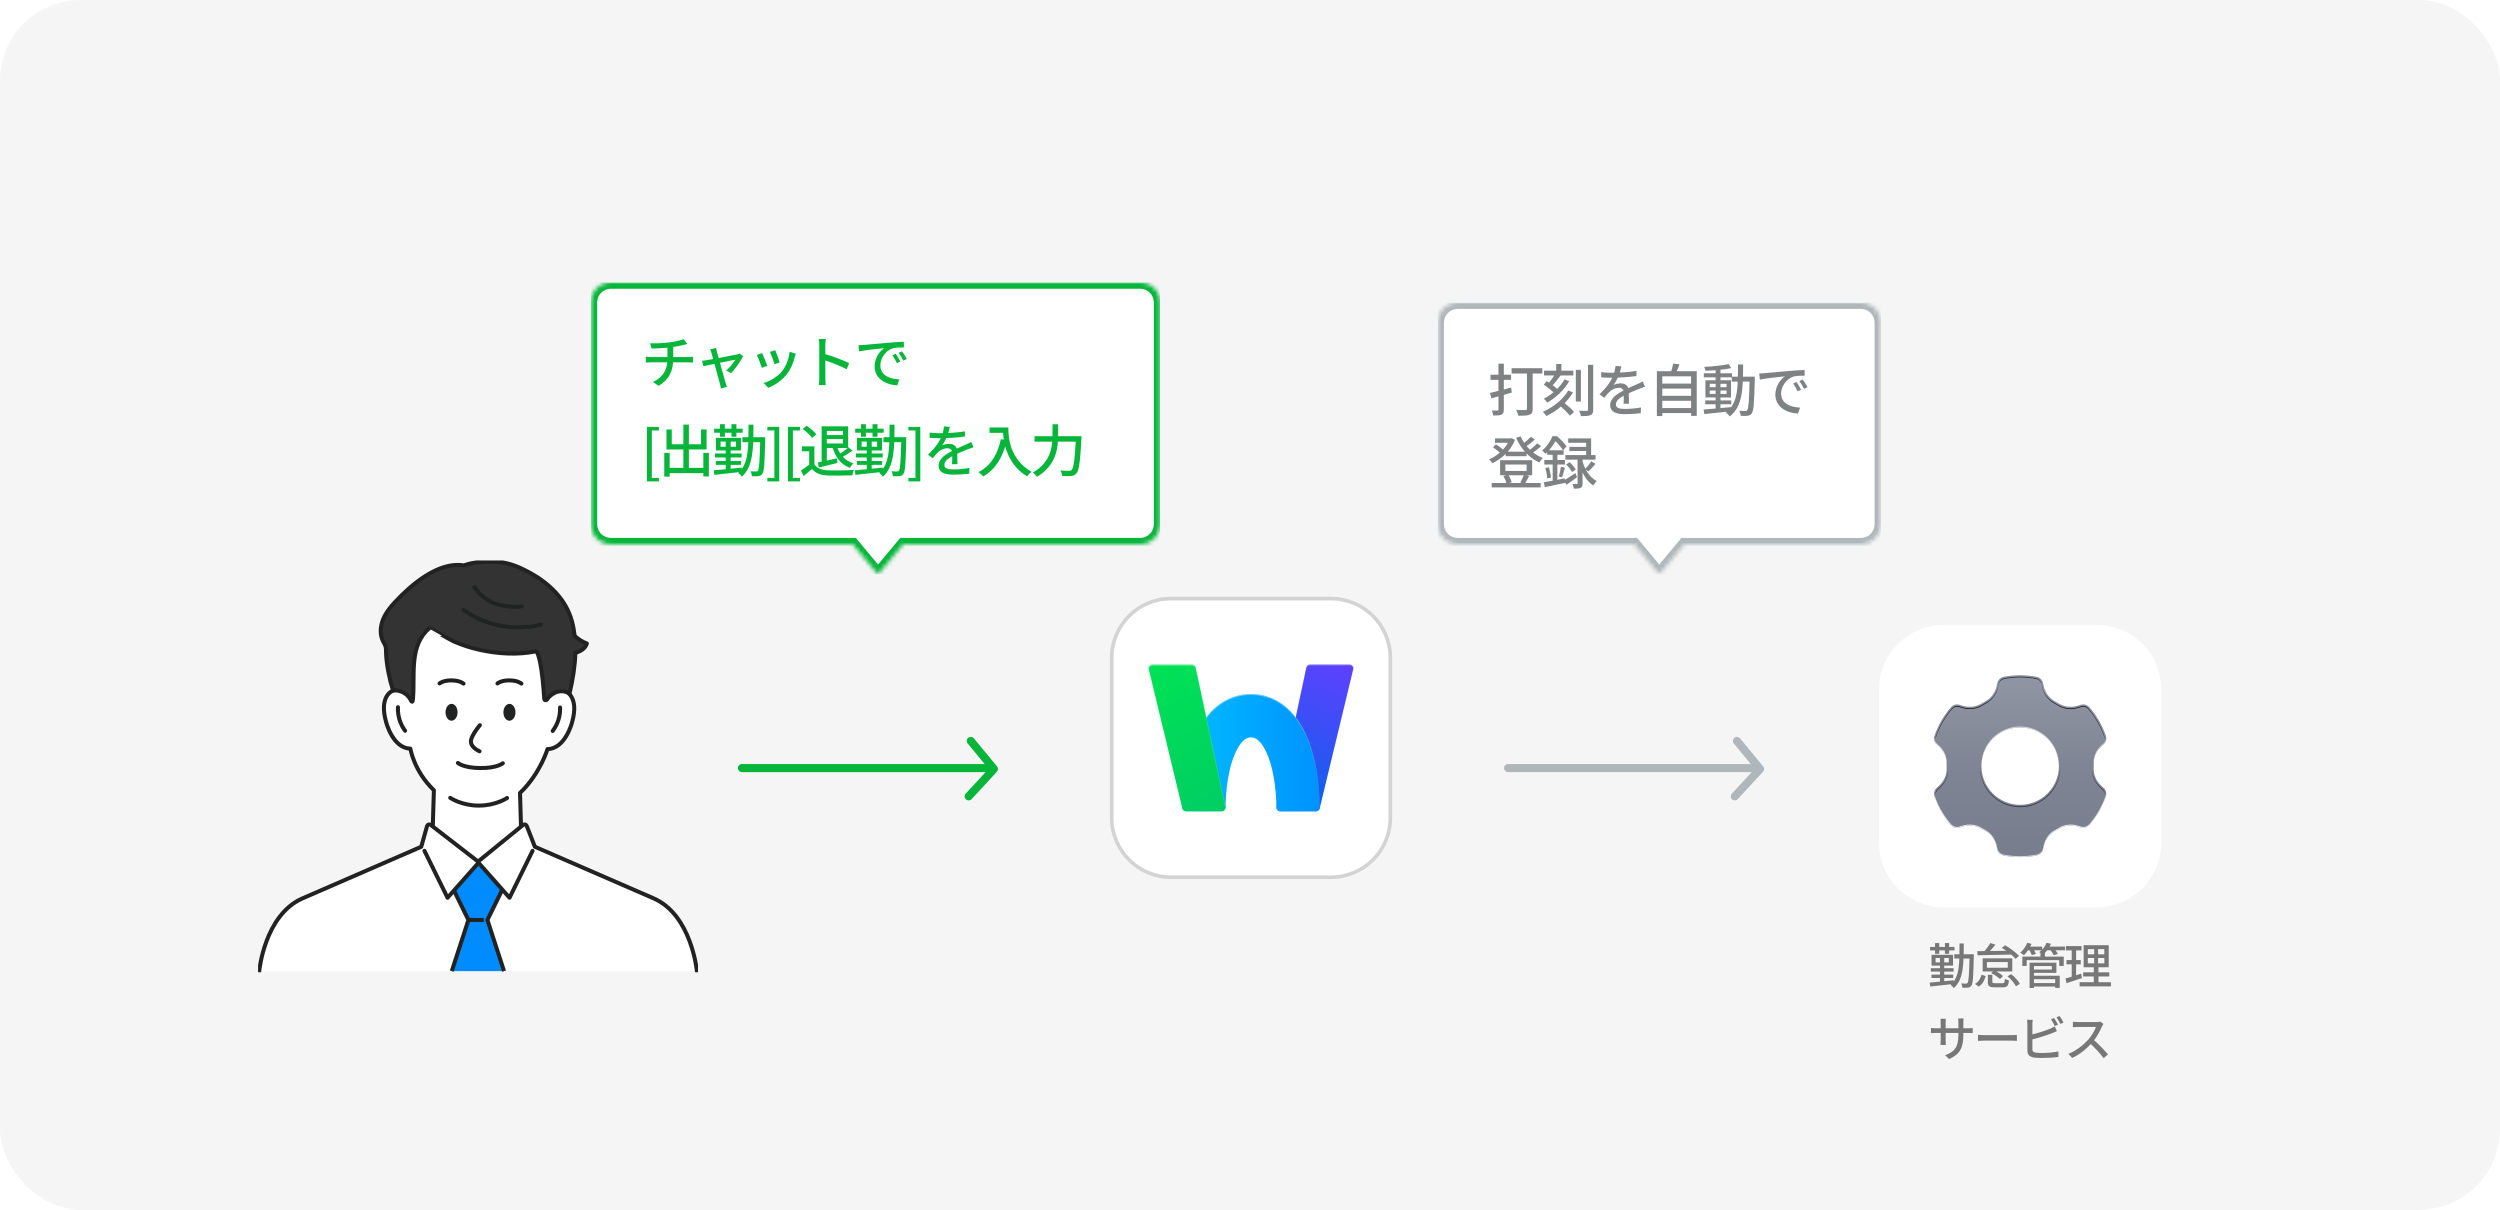 <svg xmlns="http://www.w3.org/2000/svg" width="620" height="300" viewBox="0 0 620 300" fill="none"><g id="Integration_Use_Example_01"><rect id="area" width="620" height="300" rx="20" fill="#F5F5F5"></rect><g id="Group"><g id="Group 7"><g id="03-1"><g id="Layer_3" clip-path="url(#clip0_1670_8760)"><g id="Group_2"><path id="Vector" d="M140.137 171.386C137.081 170.291 135.614 173.467 135.614 173.467V172.607C135.694 169.133 137.781 151.452 126.922 147.691C125.546 147.054 121.028 149.887 118.919 149.881C118.913 149.881 118.901 149.881 118.896 149.881C118.89 149.881 118.878 149.881 118.873 149.881C116.763 149.875 114.859 150.259 113.478 150.89C100.36 153.711 101.977 168.113 102.04 171.587L102.097 173.72C102.097 173.72 100.578 170.176 97.516 171.254C97.516 171.254 93.87 172.367 95.745 179.034C95.745 179.034 97.379 185.587 101.771 185.656C101.771 185.656 102.642 191.229 107.607 195.97L107.097 212.574L119.113 227.853L129.416 211.857L128.963 196.652C133.928 191.951 135.786 185.771 135.786 185.771C140.183 185.725 141.857 179.189 141.857 179.189C143.772 172.533 140.137 171.398 140.137 171.398V171.386Z" fill="white" stroke="#222222" stroke-linecap="round" stroke-linejoin="round"></path><path id="Vector_2" d="M119.01 179.85C119.01 179.85 117.617 181.421 116.935 183.112C116.339 184.597 117.548 185.669 118.924 186.322" stroke="#222222" stroke-linecap="round" stroke-linejoin="round"></path><path id="Vector_3" d="M124.698 189.291C124.698 189.291 123.299 190.507 119.119 190.478C114.94 190.449 113.558 189.211 113.558 189.211" stroke="#222222" stroke-linecap="round" stroke-linejoin="round"></path><path id="Vector_4" d="M138.899 175.451C138.985 177.527 138.325 179.619 137.07 181.27" stroke="#222222" stroke-linecap="round" stroke-linejoin="round"></path><path id="Vector_5" d="M98.692 175.383C98.588 177.453 99.225 179.557 100.458 181.225" stroke="#222222" stroke-linecap="round" stroke-linejoin="round"></path><path id="Vector_6" d="M113.479 176.655C113.487 175.499 112.824 174.558 111.998 174.552C111.171 174.546 110.495 175.478 110.487 176.634C110.478 177.79 111.142 178.731 111.968 178.737C112.795 178.743 113.471 177.811 113.479 176.655Z" fill="#212222"></path><path id="Vector_7" d="M114.945 169.534C114.945 169.534 114.091 168.748 111.981 168.737C109.877 168.719 109.006 169.493 109.006 169.493" stroke="#1F1F1F" stroke-linecap="round" stroke-linejoin="round"></path><path id="Vector_8" d="M145.538 159.587C144.42 159.163 143.394 158.515 142.516 157.701C142.373 156.463 142.155 155.242 141.834 154.049C140.349 148.58 136.101 144.601 131.354 142.009C128.963 140.702 126.36 139.578 123.66 139.378C117.68 138.942 115.226 140.255 114.963 140.215C108.708 139.194 101.908 145.065 97.987 149.285C96.754 150.615 95.596 152.065 94.942 153.762C94.289 155.454 94.18 157.432 95 159.048C95.217 159.478 95.498 159.88 95.624 160.344C95.762 160.843 95.722 161.37 95.739 161.892C95.831 164.77 96.588 168.48 97.471 171.232C97.471 171.232 100.458 170.807 101.977 173.8C102.332 174.499 102.401 173.445 102.424 173.164C102.917 167.167 101.415 160.063 106.546 155.74C106.575 155.717 111.89 158.79 112.446 159.037C114.596 159.977 116.832 160.7 119.125 161.198C123.522 162.156 128.384 162.454 132.781 161.548C133.613 161.376 134.524 165.991 134.972 173.353C134.989 173.657 135.367 173.777 135.556 173.536C136.439 172.384 138.394 170.538 141.249 171.925C142.029 168.697 142.602 165.154 142.694 161.892C143.996 161.56 145.154 160.837 145.538 159.599V159.587Z" fill="#333333"></path><path id="Vector_9" d="M114.928 151.258C120.398 155.185 127.627 156.561 134.157 154.91" stroke="#212222" stroke-linecap="round" stroke-linejoin="round"></path><path id="Vector_10" d="M117.657 145.57C118.821 147.474 120.707 148.884 122.8 149.664C124.893 150.444 127.18 150.616 129.399 150.363" stroke="#212222" stroke-linecap="round" stroke-linejoin="round"></path><path id="Vector_11" d="M145.538 159.587C144.42 159.163 143.394 158.515 142.516 157.701C142.373 156.463 142.155 155.242 141.834 154.049C140.349 148.58 136.101 144.601 131.354 142.009C128.963 140.702 126.36 139.578 123.66 139.378C117.68 138.942 115.226 140.255 114.963 140.215C108.708 139.194 101.908 145.065 97.987 149.285C96.754 150.615 95.596 152.065 94.942 153.762C94.289 155.454 94.18 157.432 95 159.048C95.217 159.478 95.498 159.88 95.624 160.344C95.762 160.843 95.722 161.37 95.739 161.892C95.831 164.77 96.588 168.48 97.471 171.232C97.471 171.232 100.458 170.807 101.977 173.8C102.332 174.499 102.401 173.445 102.424 173.164C102.917 167.167 101.415 160.063 106.546 155.74C106.575 155.717 111.89 158.79 112.446 159.037C114.596 159.977 116.832 160.7 119.125 161.198C123.522 162.156 128.384 162.454 132.781 161.548C133.613 161.376 134.524 165.991 134.972 173.353C134.989 173.657 135.367 173.777 135.556 173.536C136.439 172.384 138.394 170.538 141.249 171.925C142.029 168.697 142.602 165.154 142.694 161.892C143.996 161.56 145.154 160.837 145.538 159.599V159.587Z" stroke="#222222" stroke-linecap="round" stroke-linejoin="round"></path><path id="Vector_12" d="M127.838 176.661C127.846 175.505 127.183 174.563 126.356 174.558C125.53 174.552 124.853 175.484 124.845 176.64C124.837 177.796 125.5 178.737 126.327 178.743C127.153 178.749 127.83 177.816 127.838 176.661Z" fill="#212222"></path><path id="Vector_13" d="M129.307 169.534C129.307 169.534 128.453 168.748 126.343 168.737C124.239 168.719 123.368 169.493 123.368 169.493" stroke="#1F1F1F" stroke-linecap="round" stroke-linejoin="round"></path><path id="Vector_14" d="M111.66 197.867C111.66 197.867 114.493 199.799 118.701 199.782C122.909 199.822 125.753 197.907 125.753 197.907" stroke="#222222" stroke-linecap="round" stroke-linejoin="round"></path></g><g id="Vector_15"><path d="M64.287 240.834C64.287 240.834 65.605 226.856 75.071 222.774L104.471 209.995L105.921 204.823C106.059 204.456 106.512 204.33 106.816 204.577L118.529 213.641H118.592L129.731 204.577C130.035 204.336 130.488 204.462 130.626 204.823L132.649 209.995L162.049 222.774C171.515 226.85 172.834 240.834 172.834 240.834" fill="white"></path><path d="M64.287 240.834C64.287 240.834 65.605 226.856 75.071 222.774L104.471 209.995L105.921 204.823C106.059 204.456 106.512 204.33 106.816 204.577L118.529 213.641H118.592L129.731 204.577C130.035 204.336 130.488 204.462 130.626 204.823L132.649 209.995L162.049 222.774C171.515 226.85 172.834 240.834 172.834 240.834" stroke="#222222" stroke-linecap="round" stroke-linejoin="round"></path></g><path id="Vector_16" d="M112.577 220.837L118.528 214.123L124.468 220.837L120.879 228.146L125.001 240.834H112.044L116.166 228.146L112.577 220.837Z" fill="#008CFF"></path><path id="Vector_17" d="M118.529 214.123L110.989 222.642L105.268 211.004" stroke="#222222" stroke-linecap="round" stroke-linejoin="round"></path><path id="Vector_18" d="M118.815 214.123L126.36 222.642L132.076 211.004" stroke="#222222" stroke-linecap="round" stroke-linejoin="round"></path><path id="Vector_19" d="M125.001 240.833L120.879 228.146L124.468 220.836" stroke="#222222" stroke-miterlimit="10"></path><path id="Vector_20" d="M112.578 220.836L116.167 228.146L112.044 240.833" stroke="#222222" stroke-miterlimit="10"></path><path id="Vector_21" d="M116.167 228.146H119.979" stroke="#222222" stroke-miterlimit="10"></path></g></g></g><g id="app"><path id="&#xE5;&#x8B;&#xA4;&#xE6;&#x80;&#xA0;&#xE7;&#xAE;&#xA1;&#xE7;&#x90;&#x86; &#xE3;&#x82;&#xB5;&#xE3;&#x83;&#xBC;&#xE3;&#x83;&#x93;&#xE3;&#x82;&#xB9;" d="M484.665 236.656H488.769V237.712H484.665V236.656ZM488.457 236.656H489.513C489.513 236.656 489.501 237.04 489.501 237.184C489.393 242.188 489.285 243.904 488.913 244.42C488.673 244.756 488.445 244.864 488.085 244.924C487.749 244.972 487.221 244.972 486.681 244.948C486.657 244.636 486.549 244.18 486.381 243.88C486.885 243.94 487.353 243.94 487.557 243.94C487.749 243.94 487.857 243.904 487.965 243.736C488.229 243.388 488.349 241.696 488.457 236.908V236.656ZM485.961 233.98H487.017C486.993 239.032 486.993 242.908 484.533 245.056C484.377 244.792 484.005 244.408 483.753 244.252C486.033 242.308 485.949 238.768 485.961 233.98ZM479.013 241.708H484.389V242.536H479.013V241.708ZM478.833 240.112H484.497V240.964H478.833V240.112ZM478.653 234.832H484.713V235.696H478.653V234.832ZM481.113 237.124H482.169V243.892H481.113V237.124ZM479.889 233.884H480.933V236.548H479.889V233.884ZM482.337 233.884H483.393V236.548H482.337V233.884ZM478.569 243.688C480.057 243.568 482.349 243.34 484.521 243.112L484.533 244.012C482.445 244.252 480.237 244.492 478.701 244.66L478.569 243.688ZM480.021 237.58V238.672H483.309V237.58H480.021ZM479.025 236.788H484.353V239.464H479.025V236.788ZM492.987 241.744H494.103V243.472C494.103 243.784 494.199 243.832 494.775 243.832C495.039 243.832 496.263 243.832 496.623 243.832C497.079 243.832 497.151 243.7 497.211 242.728C497.451 242.908 497.919 243.076 498.219 243.124C498.087 244.516 497.763 244.852 496.719 244.852C496.431 244.852 494.931 244.852 494.667 244.852C493.299 244.852 492.987 244.54 492.987 243.484V241.744ZM493.815 241.324L494.523 240.64C495.315 241 496.263 241.588 496.731 242.068L495.987 242.812C495.543 242.332 494.607 241.708 493.815 241.324ZM497.859 242.104L498.771 241.588C499.635 242.272 500.559 243.244 500.931 244.012L499.935 244.588C499.599 243.856 498.711 242.824 497.859 242.104ZM491.427 241.72L492.447 242.056C492.159 243.112 491.679 244.096 490.719 244.672L489.795 244.012C490.659 243.52 491.187 242.668 491.427 241.72ZM492.759 238.588V239.992H497.931V238.588H492.759ZM491.703 237.664H499.047V240.916H491.703V237.664ZM496.443 235.072L497.259 234.436C498.543 235.132 499.983 236.26 500.715 237.052L499.863 237.796C499.143 236.944 497.703 235.792 496.443 235.072ZM490.371 235.888C492.519 235.876 495.951 235.84 499.131 235.78L499.071 236.728C495.939 236.812 492.615 236.872 490.443 236.908L490.371 235.888ZM493.611 233.872L494.871 234.28C494.199 235.132 493.347 236.068 492.687 236.668L491.763 236.284C492.411 235.648 493.167 234.628 493.611 233.872ZM503.997 243.796H510.129V244.66H503.997V243.796ZM506.037 236.344H507.141V237.724H506.037V236.344ZM501.537 237.232H511.809V239.548H510.693V238.108H502.617V239.548H501.537V237.232ZM503.949 238.744H509.985V241.276H503.949V240.448H508.857V239.584H503.949V238.744ZM503.997 241.984H510.813V245.008H509.685V242.848H503.997V241.984ZM503.337 238.744H504.417V245.032H503.337V238.744ZM502.617 234.76H506.457V235.672H502.617V234.76ZM507.369 234.76H512.133V235.672H507.369V234.76ZM502.773 233.8L503.829 234.088C503.373 235.156 502.641 236.212 501.945 236.896C501.729 236.728 501.273 236.416 501.009 236.284C501.729 235.672 502.401 234.736 502.773 233.8ZM507.561 233.8L508.641 234.064C508.209 235.108 507.465 236.08 506.721 236.704C506.493 236.536 506.013 236.284 505.725 236.152C506.505 235.588 507.201 234.712 507.561 233.8ZM503.193 235.456L504.165 235.204C504.453 235.624 504.777 236.2 504.909 236.572L503.877 236.872C503.769 236.5 503.469 235.9 503.193 235.456ZM508.401 235.48L509.397 235.204C509.757 235.612 510.177 236.188 510.369 236.584L509.325 236.896C509.157 236.524 508.761 235.912 508.401 235.48ZM517.779 237.592V238.912H521.871V237.592H517.779ZM517.779 235.384V236.68H521.871V235.384H517.779ZM516.747 234.412H522.963V239.884H516.747V234.412ZM516.627 241.132H523.107V242.164H516.627V241.132ZM515.739 243.592H523.515V244.624H515.739V243.592ZM512.367 234.628H516.219V235.696H512.367V234.628ZM512.487 238.096H516.027V239.152H512.487V238.096ZM512.235 242.68C513.231 242.404 514.719 241.936 516.123 241.468L516.327 242.56C515.007 243.004 513.603 243.472 512.499 243.832L512.235 242.68ZM513.783 235.048H514.875V242.464L513.783 242.656V235.048ZM519.351 234.844H520.323V239.416H520.419V244.072H519.255V239.416H519.351V234.844ZM486.909 256.588C486.909 259.684 486.201 261.4 483.393 262.648L482.385 261.688C484.629 260.872 485.685 259.84 485.685 256.648V253.612C485.685 253.144 485.649 252.748 485.613 252.58H486.981C486.957 252.748 486.909 253.144 486.909 253.612V256.588ZM482.577 252.664C482.553 252.832 482.517 253.192 482.517 253.624V257.98C482.517 258.46 482.553 258.976 482.565 259.144H481.233C481.257 258.976 481.293 258.472 481.293 257.98V253.624C481.293 253.336 481.269 252.976 481.233 252.664H482.577ZM478.881 254.92C479.025 254.944 479.577 255.016 480.117 255.016H488.037C488.613 255.016 488.997 254.98 489.237 254.944V256.204C489.045 256.192 488.613 256.168 488.037 256.168H480.117C479.565 256.168 479.073 256.204 478.881 256.216V254.92ZM490.539 256.648C490.935 256.684 491.667 256.72 492.327 256.72C493.443 256.72 497.871 256.72 498.843 256.72C499.431 256.72 499.899 256.672 500.187 256.648V258.136C499.923 258.124 499.371 258.076 498.855 258.076C497.871 258.076 493.443 258.076 492.327 258.076C491.655 258.076 490.947 258.1 490.539 258.136V256.648ZM509.409 252.46C509.709 252.904 510.141 253.636 510.381 254.104L509.589 254.452C509.349 253.96 508.965 253.252 508.641 252.784L509.409 252.46ZM510.765 251.956C511.089 252.4 511.545 253.156 511.761 253.588L510.981 253.936C510.729 253.42 510.333 252.736 509.997 252.28L510.765 251.956ZM504.117 252.916C504.069 253.228 504.033 253.672 504.033 254.008C504.033 254.692 504.033 259.336 504.033 260.224C504.033 260.8 504.285 260.944 504.849 261.052C505.221 261.112 505.785 261.136 506.349 261.136C507.609 261.136 509.493 261.004 510.489 260.74V262.12C509.409 262.288 507.597 262.372 506.289 262.372C505.545 262.372 504.825 262.336 504.321 262.252C503.349 262.072 502.797 261.58 502.797 260.584C502.797 259.324 502.797 254.692 502.797 254.008C502.797 253.732 502.761 253.228 502.713 252.916H504.117ZM503.481 256.66C504.969 256.336 507.093 255.688 508.425 255.124C508.809 254.956 509.193 254.776 509.589 254.536L510.105 255.736C509.709 255.904 509.229 256.108 508.857 256.252C507.405 256.828 505.041 257.536 503.493 257.908L503.481 256.66ZM521.643 253.936C521.559 254.044 521.379 254.356 521.295 254.548C520.815 255.712 519.903 257.38 518.895 258.52C517.551 260.044 515.799 261.496 513.915 262.372L512.943 261.352C514.875 260.62 516.687 259.168 517.875 257.848C518.679 256.936 519.495 255.616 519.783 254.68C519.327 254.68 515.823 254.68 515.367 254.68C514.911 254.68 514.251 254.74 514.071 254.752V253.396C514.299 253.432 515.007 253.468 515.367 253.468C515.907 253.468 519.339 253.468 519.831 253.468C520.275 253.468 520.659 253.42 520.875 253.348L521.643 253.936ZM519.051 257.74C520.323 258.784 521.967 260.512 522.771 261.496L521.703 262.42C520.827 261.244 519.459 259.756 518.175 258.604L519.051 257.74Z" fill="#777777"></path><g id="Group_3"><g id="Vector_22" filter="url(#filter0_d_1670_8760)"><path d="M520 155H482C473.163 155 466 162.163 466 171V209C466 217.837 473.163 225 482 225H520C528.837 225 536 217.837 536 209V171C536 162.163 528.837 155 520 155Z" fill="white"></path></g><g id="Group_4"><path id="Vector_23" d="M521.082 194.829C519.908 193.732 519.184 192.192 519.239 190.582C519.254 190.193 519.254 189.804 519.239 189.416C519.184 187.806 519.908 186.266 521.082 185.169L521.728 184.57C522.311 184.026 522.506 183.186 522.241 182.439C521.798 181.171 521.238 179.927 520.546 178.721C519.853 177.516 519.052 176.411 518.173 175.392C517.652 174.786 516.828 174.537 516.066 174.77L515.303 175.003C513.732 175.486 512.006 175.338 510.606 174.474C510.287 174.28 509.96 174.093 509.626 173.914C508.194 173.152 507.214 171.76 506.849 170.181L506.654 169.341C506.476 168.563 505.846 167.972 505.068 167.832C503.746 167.583 502.392 167.443 501 167.443C499.608 167.443 498.254 167.583 496.932 167.832C496.147 167.98 495.524 168.571 495.346 169.341L495.151 170.181C494.786 171.76 493.798 173.152 492.374 173.914C492.048 174.093 491.721 174.28 491.394 174.474C489.994 175.338 488.268 175.478 486.697 175.003L485.934 174.77C485.172 174.537 484.348 174.786 483.827 175.392C482.956 176.411 482.154 177.516 481.454 178.721C480.762 179.927 480.202 181.171 479.759 182.439C479.494 183.193 479.689 184.026 480.272 184.57L480.918 185.169C482.092 186.266 482.816 187.806 482.761 189.416C482.746 189.804 482.746 190.193 482.761 190.582C482.816 192.192 482.092 193.732 480.918 194.829L480.272 195.428C479.689 195.972 479.494 196.812 479.759 197.559C480.202 198.827 480.762 200.071 481.454 201.277C482.147 202.482 482.948 203.587 483.827 204.606C484.348 205.212 485.172 205.461 485.934 205.228L486.697 204.994C488.268 204.512 489.994 204.66 491.394 205.523C491.713 205.718 492.04 205.904 492.374 206.083C493.806 206.846 494.786 208.238 495.151 209.817L495.346 210.657C495.524 211.434 496.154 212.026 496.932 212.166C498.254 212.414 499.608 212.554 501 212.554C502.392 212.554 503.746 212.414 505.068 212.166C505.853 212.018 506.476 211.427 506.654 210.657L506.849 209.817C507.214 208.238 508.202 206.846 509.626 206.083C509.952 205.904 510.279 205.718 510.606 205.523C512.006 204.66 513.732 204.52 515.303 204.994L516.066 205.228C516.828 205.461 517.652 205.212 518.173 204.606C519.044 203.587 519.846 202.482 520.546 201.277C521.238 200.071 521.798 198.827 522.241 197.559C522.506 196.804 522.311 195.972 521.728 195.428L521.082 194.829ZM501 199.597C495.703 199.597 491.402 195.303 491.402 189.999C491.402 184.694 495.696 180.401 501 180.401C506.304 180.401 510.598 184.694 510.598 189.999C510.598 195.303 506.304 199.597 501 199.597Z" fill="url(#paint0_linear_1670_8760)"></path><path id="Vector_24" style="mix-blend-mode:screen" d="M480.117 182.75C480.568 181.459 481.136 180.23 481.781 179.102C482.434 177.974 483.22 176.87 484.107 175.835C484.534 175.345 485.203 175.143 485.818 175.33L486.58 175.563C488.314 176.092 490.142 175.89 491.589 174.995C491.9 174.801 492.219 174.622 492.546 174.443C494.031 173.65 495.112 172.203 495.517 170.461L495.711 169.621C495.859 168.999 496.364 168.516 497.002 168.392C498.348 168.135 499.693 168.011 501 168.011C502.307 168.011 503.652 168.135 504.998 168.392C505.636 168.509 506.141 168.991 506.289 169.621L506.483 170.461C506.888 172.203 507.969 173.658 509.454 174.443C509.781 174.614 510.1 174.801 510.411 174.995C511.858 175.882 513.686 176.092 515.42 175.563L516.182 175.33C516.797 175.143 517.466 175.338 517.886 175.835C518.78 176.878 519.558 177.974 520.211 179.102C520.864 180.23 521.424 181.459 521.876 182.75C521.922 182.89 521.953 183.038 521.961 183.185C521.969 182.975 521.946 182.758 521.876 182.555C521.424 181.264 520.857 180.035 520.211 178.908C519.558 177.78 518.772 176.675 517.886 175.641C517.466 175.151 516.789 174.949 516.182 175.135L515.42 175.369C513.686 175.898 511.858 175.695 510.411 174.801C510.1 174.614 509.781 174.428 509.454 174.249C507.969 173.455 506.888 172.009 506.483 170.266L506.289 169.426C506.141 168.804 505.636 168.322 504.998 168.198C503.652 167.941 502.307 167.816 501 167.816C499.693 167.816 498.348 167.941 497.002 168.198C496.364 168.314 495.859 168.796 495.711 169.426L495.517 170.266C495.112 172.009 494.031 173.463 492.546 174.249C492.219 174.42 491.9 174.606 491.589 174.801C490.142 175.688 488.314 175.898 486.58 175.369L485.818 175.135C485.203 174.949 484.534 175.143 484.107 175.641C483.212 176.683 482.434 177.78 481.781 178.908C481.128 180.035 480.568 181.264 480.117 182.555C480.047 182.765 480.016 182.975 480.031 183.185C480.039 183.038 480.07 182.89 480.117 182.75Z" fill="url(#paint1_linear_1670_8760)"></path><path id="Vector_25" style="mix-blend-mode:screen" d="M501 200.172C506.499 200.172 510.971 195.7 510.971 190.201C510.971 190.17 510.971 190.138 510.971 190.1C510.917 195.552 506.468 199.977 501 199.977C495.532 199.977 491.083 195.56 491.029 190.1C491.029 190.131 491.029 190.162 491.029 190.201C491.029 195.7 495.501 200.172 501 200.172Z" fill="url(#paint2_linear_1670_8760)"></path><path id="Vector_26" style="mix-blend-mode:screen" d="M480.537 195.902L481.182 195.303C482.481 194.09 483.204 192.433 483.15 190.769C483.15 190.706 483.15 190.636 483.15 190.574C483.204 192.239 482.489 193.895 481.182 195.109L480.537 195.708C480.179 196.042 480 196.516 480.031 196.999C480.054 196.586 480.226 196.19 480.537 195.902Z" fill="url(#paint3_linear_1670_8760)"></path><path id="Vector_27" style="mix-blend-mode:screen" d="M520.818 195.109C519.519 193.895 518.796 192.239 518.85 190.566C518.85 190.629 518.85 190.699 518.85 190.761C518.796 192.425 519.511 194.082 520.818 195.303L521.463 195.902C521.774 196.19 521.946 196.586 521.969 196.999C522 196.516 521.821 196.042 521.463 195.708L520.818 195.109Z" fill="url(#paint4_linear_1670_8760)"></path><path id="Vector_28" style="mix-blend-mode:multiply" d="M501 180.176C495.703 180.176 491.402 184.469 491.402 189.774C491.402 189.812 491.402 189.851 491.402 189.89C491.464 184.64 495.734 180.409 500.992 180.409C506.25 180.409 510.52 184.64 510.582 189.89C510.582 189.851 510.582 189.812 510.582 189.774C510.582 184.477 506.289 180.176 500.984 180.176H501Z" fill="url(#paint5_linear_1670_8760)"></path><path id="Vector_29" style="mix-blend-mode:multiply" d="M480.918 185.17C482.092 186.267 482.816 187.807 482.761 189.417C482.761 189.339 482.761 189.261 482.761 189.191C482.816 187.581 482.092 186.041 480.918 184.944L480.272 184.345C479.883 183.98 479.673 183.49 479.65 182.984C479.611 183.575 479.829 184.159 480.272 184.579L480.918 185.178V185.17Z" fill="url(#paint6_linear_1670_8760)"></path><path id="Vector_30" style="mix-blend-mode:multiply" d="M521.72 184.338L521.074 184.937C519.9 186.033 519.177 187.573 519.231 189.183C519.231 189.261 519.231 189.339 519.231 189.409C519.177 187.799 519.9 186.259 521.074 185.162L521.72 184.563C522.163 184.151 522.381 183.56 522.342 182.969C522.319 183.482 522.109 183.972 521.72 184.33V184.338Z" fill="url(#paint7_linear_1670_8760)"></path><path id="Vector_31" style="mix-blend-mode:multiply" d="M522.241 197.334C521.798 198.601 521.238 199.846 520.546 201.051C519.853 202.257 519.052 203.361 518.173 204.38C517.652 204.987 516.828 205.236 516.066 205.002L515.303 204.769C513.732 204.287 512.006 204.435 510.606 205.298C510.287 205.492 509.96 205.679 509.626 205.858C508.194 206.62 507.214 208.012 506.849 209.591L506.654 210.431C506.476 211.209 505.846 211.8 505.068 211.94C503.746 212.189 502.392 212.329 501 212.329C499.608 212.329 498.254 212.189 496.932 211.94C496.147 211.792 495.524 211.201 495.346 210.431L495.151 209.591C494.786 208.012 493.798 206.62 492.374 205.858C492.04 205.679 491.721 205.492 491.394 205.298C489.994 204.435 488.268 204.295 486.697 204.769L485.934 205.002C485.172 205.236 484.348 204.987 483.827 204.38C482.956 203.361 482.154 202.257 481.454 201.051C480.754 199.846 480.202 198.601 479.759 197.334C479.697 197.155 479.666 196.976 479.65 196.797C479.634 197.054 479.673 197.31 479.759 197.567C480.202 198.835 480.762 200.079 481.454 201.285C482.147 202.49 482.948 203.595 483.827 204.614C484.348 205.22 485.172 205.469 485.934 205.236L486.697 205.002C488.268 204.52 489.994 204.668 491.394 205.531C491.713 205.726 492.04 205.912 492.374 206.091C493.806 206.854 494.786 208.246 495.151 209.825L495.346 210.665C495.524 211.442 496.154 212.034 496.932 212.174C498.254 212.422 499.608 212.562 501 212.562C502.392 212.562 503.746 212.422 505.068 212.174C505.853 212.026 506.476 211.435 506.654 210.665L506.849 209.825C507.214 208.246 508.202 206.854 509.626 206.091C509.952 205.912 510.279 205.726 510.606 205.531C512.006 204.668 513.732 204.528 515.303 205.002L516.066 205.236C516.828 205.469 517.652 205.22 518.173 204.614C519.044 203.595 519.846 202.49 520.546 201.285C521.238 200.079 521.798 198.835 522.241 197.567C522.327 197.318 522.366 197.054 522.35 196.797C522.334 196.976 522.303 197.162 522.241 197.334Z" fill="url(#paint8_linear_1670_8760)"></path></g></g></g><g id="Design" clip-path="url(#clip1_1670_8760)"><path id="Vector_32" d="M290.417 148.448H330.083C338.211 148.448 344.8 155.037 344.8 163.165V202.831C344.8 210.959 338.211 217.548 330.083 217.548H290.417C282.289 217.548 275.7 210.959 275.7 202.831V163.165C275.7 155.037 282.289 148.448 290.417 148.448Z" fill="white" stroke="#D3D3D3" stroke-width="0.9"></path><path id="Vector_33" d="M317.534 201.199H326.361C326.8 201.199 327.183 200.898 327.285 200.471L335.611 165.937C335.751 165.356 335.31 164.799 334.712 164.799H324.866C324.429 164.799 324.054 165.104 323.963 165.529L316.603 200.051C316.477 200.641 316.928 201.199 317.532 201.199H317.534Z" fill="url(#paint9_linear_1670_8760)"></path><path id="Vector_34" opacity="0.25" d="M316.613 200.307L323.973 165.786C324.064 165.359 324.439 165.055 324.876 165.055H334.722C335.196 165.055 335.567 165.41 335.63 165.846C335.705 165.3 335.287 164.799 334.722 164.799H324.876C324.439 164.799 324.064 165.104 323.973 165.529L316.613 200.051C316.59 200.163 316.592 200.272 316.606 200.377C316.609 200.354 316.606 200.331 316.613 200.307Z" fill="white"></path><path id="Vector_35" d="M323.875 182.173C319.875 173.42 313.617 172.111 310.246 172.111C306.874 172.111 300.616 173.418 296.617 182.173C294.472 186.865 293.292 193.074 293.189 200.177C293.182 200.739 293.63 201.199 294.192 201.199H302.938C303.481 201.199 303.929 200.762 303.939 200.219C304.03 194.717 304.893 189.922 306.393 186.641C307.539 184.133 308.836 182.861 310.246 182.861C311.655 182.861 312.952 184.133 314.098 186.641C315.605 189.938 316.469 194.761 316.553 200.296C316.56 200.797 316.973 201.199 317.474 201.199H326.378C326.892 201.199 327.309 200.781 327.302 200.27C327.209 193.128 326.028 186.888 323.872 182.173H323.875Z" fill="url(#paint10_linear_1670_8760)"></path><path id="Vector_36" opacity="0.4" d="M296.617 182.429C300.616 173.677 306.874 172.368 310.246 172.368C313.617 172.368 319.875 173.675 323.875 182.429C326.007 187.098 327.186 193.265 327.3 200.321C327.3 200.303 327.305 200.286 327.305 200.27C327.211 193.128 326.031 186.888 323.875 182.173C319.875 173.42 313.62 172.111 310.246 172.111C306.872 172.111 300.616 173.418 296.617 182.173C294.472 186.865 293.292 193.074 293.189 200.177C293.189 200.195 293.194 200.214 293.194 200.233C293.315 193.214 294.491 187.08 296.617 182.429Z" fill="white"></path><path id="Vector_37" d="M302.998 201.199H294.117C293.69 201.199 293.319 200.907 293.219 200.492L284.889 165.937C284.749 165.356 285.19 164.799 285.787 164.799H295.634C296.07 164.799 296.446 165.104 296.537 165.529L303.901 200.083C304.022 200.657 303.586 201.199 302.998 201.199Z" fill="url(#paint11_linear_1670_8760)"></path><path id="Vector_38" opacity="0.5" d="M285.78 165.055H295.627C296.063 165.055 296.439 165.361 296.53 165.786L303.894 200.34C303.899 200.361 303.896 200.382 303.901 200.403C303.915 200.3 303.917 200.193 303.894 200.083L296.53 165.529C296.439 165.102 296.063 164.799 295.627 164.799H285.78C285.216 164.799 284.796 165.3 284.873 165.846C284.936 165.41 285.307 165.055 285.78 165.055Z" fill="white"></path></g></g><path id="Shape" d="M431.525 183.113C431.173 182.687 430.543 182.627 430.117 182.979C429.691 183.331 429.631 183.961 429.983 184.387L431.525 183.113ZM436.5 190.709L437.235 191.387C437.574 191.019 437.59 190.458 437.271 190.072L436.5 190.709ZM429.496 196.822C429.121 197.228 429.147 197.86 429.552 198.235C429.958 198.609 430.591 198.584 430.965 198.178L429.496 196.822ZM374 189.481C373.448 189.481 373 189.928 373 190.481C373 191.033 373.448 191.481 374 191.481V189.481ZM436.018 191.481C436.57 191.481 437.018 191.033 437.018 190.481C437.018 189.928 436.57 189.481 436.018 189.481V191.481ZM429.983 184.387L435.729 191.345L437.271 190.072L431.525 183.113L429.983 184.387ZM435.765 190.03L429.496 196.822L430.965 198.178L437.235 191.387L435.765 190.03ZM374 191.481H436.018V189.481H374V191.481Z" fill="#B0B7BA"></path><path id="Shape_2" d="M241.525 183.113C241.173 182.687 240.543 182.627 240.117 182.979C239.691 183.331 239.631 183.961 239.982 184.387L241.525 183.113ZM246.5 190.709L247.235 191.387C247.574 191.019 247.59 190.458 247.271 190.072L246.5 190.709ZM239.496 196.822C239.121 197.228 239.147 197.86 239.552 198.235C239.958 198.609 240.591 198.584 240.965 198.178L239.496 196.822ZM184 189.481C183.448 189.481 183 189.928 183 190.481C183 191.033 183.448 191.481 184 191.481V189.481ZM246.018 191.481C246.57 191.481 247.018 191.033 247.018 190.481C247.018 189.928 246.57 189.481 246.018 189.481V191.481ZM239.982 184.387L245.729 191.345L247.271 190.072L241.525 183.113L239.982 184.387ZM245.765 190.03L239.496 196.822L240.965 198.178L247.235 191.387L245.765 190.03ZM184 191.481H246.018V189.481H184V191.481Z" fill="#07B53B"></path><g id="b" clip-path="url(#clip2_1670_8760)"><g id="Combined Shape"><mask id="path-44-inside-1_1670_8760" fill="white"><path fill-rule="evenodd" clip-rule="evenodd" d="M361.5 75C358.739 75 356.5 77.239 356.5 80V130C356.5 132.761 358.739 135 361.5 135H405.25L411.5 142.5L417.75 135H461.5C464.261 135 466.5 132.761 466.5 130V80C466.5 77.239 464.261 75 461.5 75H361.5Z"></path></mask><path fill-rule="evenodd" clip-rule="evenodd" d="M361.5 75C358.739 75 356.5 77.239 356.5 80V130C356.5 132.761 358.739 135 361.5 135H405.25L411.5 142.5L417.75 135H461.5C464.261 135 466.5 132.761 466.5 130V80C466.5 77.239 464.261 75 461.5 75H361.5Z" fill="white"></path><path d="M405.25 135L406.479 133.976L405.999 133.4H405.25V135ZM411.5 142.5L410.271 143.524L411.5 144.999L412.729 143.524L411.5 142.5ZM417.75 135V133.4H417.001L416.521 133.976L417.75 135ZM358.1 80C358.1 78.122 359.622 76.6 361.5 76.6V73.4C357.855 73.4 354.9 76.355 354.9 80H358.1ZM358.1 130V80H354.9V130H358.1ZM361.5 133.4C359.622 133.4 358.1 131.878 358.1 130H354.9C354.9 133.645 357.855 136.6 361.5 136.6V133.4ZM405.25 133.4H361.5V136.6H405.25V133.4ZM412.729 141.476L406.479 133.976L404.021 136.024L410.271 143.524L412.729 141.476ZM416.521 133.976L410.271 141.476L412.729 143.524L418.979 136.024L416.521 133.976ZM461.5 133.4H417.75V136.6H461.5V133.4ZM464.9 130C464.9 131.878 463.378 133.4 461.5 133.4V136.6C465.145 136.6 468.1 133.645 468.1 130H464.9ZM464.9 80V130H468.1V80H464.9ZM461.5 76.6C463.378 76.6 464.9 78.122 464.9 80H468.1C468.1 76.355 465.145 73.4 461.5 73.4V76.6ZM361.5 76.6H461.5V73.4H361.5V76.6Z" fill="#B0B7BA" mask="url(#path-44-inside-1_1670_8760)"></path></g><path id="&#xE6;&#x89;&#x93;&#xE5;&#x88;&#xBB;&#xE3;&#x82;&#x92;&#xE8;&#x87;&#xAA;&#xE5;&#x8B;&#x95;&#xE3;&#x81;&#xA7; &#xE7;&#x99;&#xBB;&#xE9;&#x8C;&#xB2;" d="M369.504 97.464C370.848 97.156 372.864 96.624 374.754 96.106L374.922 97.366C373.172 97.87 371.31 98.402 369.882 98.794L369.504 97.464ZM369.644 92.942H374.74V94.202H369.644V92.942ZM371.618 90.184H372.948V101.552C372.948 102.252 372.808 102.602 372.388 102.812C371.954 103.022 371.338 103.05 370.344 103.05C370.302 102.7 370.12 102.154 369.952 101.804C370.554 101.818 371.17 101.818 371.352 101.818C371.548 101.818 371.618 101.748 371.618 101.552V90.184ZM374.88 91.318H382.496V92.634H374.88V91.318ZM378.688 91.794H380.102V101.356C380.102 102.196 379.92 102.616 379.346 102.84C378.772 103.078 377.876 103.106 376.546 103.106C376.476 102.7 376.224 102.042 376.014 101.664C376.98 101.706 378.002 101.706 378.31 101.692C378.59 101.692 378.688 101.608 378.688 101.342V91.794ZM390.804 91.724H392.064V99.578H390.804V91.724ZM393.828 90.478H395.116V101.566C395.116 102.35 394.934 102.728 394.472 102.938C393.996 103.176 393.24 103.204 392.064 103.204C392.008 102.84 391.812 102.252 391.63 101.86C392.47 101.902 393.254 101.888 393.492 101.888C393.744 101.874 393.828 101.804 393.828 101.566V90.478ZM382.922 91.92H390.188V93.11H382.922V91.92ZM385.932 90.268H387.22V92.634H385.932V90.268ZM382.852 95.392L383.594 94.51C384.56 95.126 385.806 96.05 386.408 96.68L385.596 97.674C385.05 97.016 383.818 96.05 382.852 95.392ZM386.59 100.39L387.57 99.578C388.508 100.348 389.768 101.44 390.37 102.168L389.334 103.092C388.774 102.364 387.556 101.202 386.59 100.39ZM385.764 92.564L387.024 93.124C386.296 94.104 385.414 95.196 384.714 95.91L383.734 95.406C384.42 94.65 385.288 93.446 385.764 92.564ZM388.004 94.076L389.166 94.538C387.906 96.708 385.862 98.64 383.72 99.844C383.524 99.55 383.16 99.144 382.852 98.892C384.882 97.856 386.926 96.022 388.004 94.076ZM388.942 96.834L390.104 97.338C388.606 99.83 386.17 101.916 383.496 103.176C383.3 102.854 382.936 102.406 382.614 102.126C385.176 101.034 387.612 99.088 388.942 96.834ZM402.094 90.87C401.982 91.402 401.814 92.186 401.436 93.166C401.114 93.936 400.638 94.818 400.162 95.476C400.624 95.224 401.408 95.07 401.954 95.07C403.074 95.07 403.928 95.728 403.928 96.946C403.928 97.674 403.97 99.256 403.984 100.124H402.64C402.696 99.424 402.71 98.08 402.696 97.352C402.696 96.498 402.136 96.162 401.464 96.162C400.624 96.162 399.742 96.61 399.154 97.156C398.734 97.562 398.342 98.066 397.866 98.654L396.676 97.772C398.608 95.952 399.602 94.384 400.12 93.04C400.414 92.27 400.596 91.43 400.638 90.744L402.094 90.87ZM397.096 92.284C397.824 92.382 398.832 92.438 399.504 92.438C401.366 92.438 403.844 92.326 405.846 91.976L405.832 93.264C403.872 93.558 401.17 93.67 399.42 93.67C398.832 93.67 397.866 93.642 397.096 93.586V92.284ZM407.96 95.924C407.568 96.036 406.952 96.274 406.532 96.428C405.58 96.806 404.278 97.324 402.934 98.01C401.604 98.71 400.75 99.396 400.75 100.278C400.75 101.23 401.646 101.412 403.06 101.412C404.194 101.412 405.72 101.272 406.952 101.048L406.91 102.476C405.902 102.602 404.278 102.714 403.018 102.714C400.932 102.714 399.322 102.238 399.322 100.488C399.322 98.682 401.17 97.59 402.85 96.736C404.152 96.05 405.174 95.658 406.07 95.252C406.546 95.042 406.952 94.86 407.4 94.622L407.96 95.924ZM411.802 95.14H419.712V96.372H411.802V95.14ZM411.802 98.164H419.712V99.396H411.802V98.164ZM411.802 101.202H419.712V102.434H411.802V101.202ZM410.906 92.06H420.79V103.134H419.39V93.334H412.25V103.19H410.906V92.06ZM414.952 90.17L416.52 90.352C416.198 91.234 415.82 92.144 415.512 92.76L414.308 92.536C414.56 91.864 414.826 90.87 414.952 90.17ZM422.896 99.298H429.35V100.264H422.896V99.298ZM422.546 92.578H429.546V93.572H422.546V92.578ZM425.472 91.43H426.676V101.622H425.472V91.43ZM422.504 101.566C424.226 101.426 426.872 101.202 429.378 100.95L429.392 101.972C427.012 102.252 424.478 102.518 422.672 102.7L422.504 101.566ZM424.016 96.848V97.702H428.188V96.848H424.016ZM424.016 95.182V96.022H428.188V95.182H424.016ZM422.938 94.314H429.294V98.57H422.938V94.314ZM428.72 90.296L429.336 91.304C427.628 91.668 425.052 91.892 422.952 91.948C422.896 91.668 422.77 91.248 422.644 90.982C424.73 90.884 427.222 90.632 428.72 90.296ZM429.476 93.418H434.446V94.636H429.476V93.418ZM433.914 93.418H435.188C435.188 93.418 435.188 93.88 435.188 94.034C435.034 99.886 434.908 101.888 434.446 102.49C434.18 102.91 433.872 103.036 433.438 103.106C433.018 103.162 432.36 103.162 431.702 103.134C431.674 102.77 431.534 102.224 431.324 101.86C431.968 101.916 432.556 101.93 432.822 101.93C433.046 101.93 433.186 101.888 433.312 101.706C433.648 101.272 433.788 99.27 433.914 93.712V93.418ZM431.016 90.394H432.29C432.276 96.134 432.262 100.754 428.972 103.274C428.776 102.966 428.328 102.518 428.02 102.294C431.114 100.026 431.002 95.812 431.016 90.394ZM436.286 92.62C436.832 92.606 437.322 92.578 437.588 92.55C438.61 92.452 441.116 92.214 443.678 92.004C445.176 91.878 446.576 91.794 447.542 91.752L447.556 93.166C446.772 93.166 445.554 93.18 444.826 93.376C442.964 93.936 441.718 95.924 441.718 97.59C441.718 100.138 444.098 100.992 446.422 101.09L445.904 102.574C443.16 102.434 440.29 100.978 440.29 97.884C440.29 95.784 441.536 94.076 442.67 93.334C441.256 93.488 437.994 93.81 436.44 94.146L436.286 92.62ZM445.54 94.734C445.876 95.21 446.394 96.078 446.674 96.666L445.806 97.058C445.47 96.344 445.12 95.7 444.686 95.098L445.54 94.734ZM447.08 94.118C447.43 94.594 447.976 95.434 448.284 96.022L447.416 96.442C447.066 95.728 446.688 95.112 446.254 94.51L447.08 94.118ZM373.41 112.02H378.59V113.14H373.41V112.02ZM369.938 119.776H382.09V120.882H369.938V119.776ZM370.764 108.716H374.81V109.808H370.764V108.716ZM374.39 108.716H374.628L374.852 108.66L375.72 109.094C374.67 111.796 372.388 113.798 370.106 114.89C369.924 114.61 369.574 114.148 369.308 113.924C371.38 113.042 373.564 111.11 374.39 108.954V108.716ZM377.12 108.226C378.142 110.564 380.214 112.678 382.636 113.602C382.328 113.868 381.95 114.358 381.74 114.708C379.22 113.56 377.176 111.292 376 108.59L377.12 108.226ZM370.26 110.928L370.974 110.2C371.66 110.592 372.486 111.194 372.878 111.656L372.136 112.468C371.744 112.006 370.932 111.362 370.26 110.928ZM379.64 108.31L380.648 109.024C379.892 109.696 378.954 110.41 378.24 110.886L377.442 110.256C378.128 109.766 379.094 108.926 379.64 108.31ZM381.222 109.948L382.202 110.648C381.432 111.348 380.452 112.09 379.682 112.566L378.884 111.936C379.626 111.432 380.634 110.592 381.222 109.948ZM373.326 115.212V116.794H378.604V115.212H373.326ZM372.024 114.134H379.976V117.858H372.024V114.134ZM372.836 118.068L374.054 117.746C374.432 118.306 374.768 119.076 374.908 119.594L373.634 119.972C373.522 119.454 373.186 118.656 372.836 118.068ZM377.96 117.718L379.234 118.026C378.87 118.74 378.492 119.454 378.17 119.958L377.022 119.664C377.344 119.132 377.75 118.292 377.96 117.718ZM394.654 114.4L395.69 115.044C395.116 115.716 394.458 116.43 393.94 116.906L393.1 116.332C393.59 115.828 394.276 114.988 394.654 114.4ZM388.41 115.184L389.278 114.624C389.866 115.156 390.51 115.912 390.79 116.444L389.852 117.074C389.6 116.542 388.97 115.744 388.41 115.184ZM388.914 108.716H394.598V113.504H393.366V109.808H388.914V108.716ZM389.208 110.816H394.066V111.852H389.208V110.816ZM388.214 112.86H395.704V113.994H388.214V112.86ZM391.238 113.42H392.47V119.874C392.47 120.462 392.386 120.798 391.994 120.98C391.63 121.176 391.084 121.19 390.314 121.19C390.272 120.854 390.118 120.378 389.978 120.028C390.44 120.056 390.902 120.042 391.042 120.042C391.196 120.042 391.238 120 391.238 119.846V113.42ZM387.864 119.146C388.578 118.726 389.656 118.026 390.692 117.326L391.098 118.334C390.23 118.992 389.292 119.678 388.48 120.224L387.864 119.146ZM392.428 114.204C392.862 115.982 393.926 118.236 395.984 119.3C395.718 119.538 395.326 120.056 395.13 120.392C393.128 119.146 392.12 116.668 391.686 114.988L392.428 114.204ZM383.706 111.67H387.766V112.79H383.706V111.67ZM382.992 114.078H388.116V115.212H382.992V114.078ZM383.23 116.08L384.112 115.856C384.378 116.682 384.588 117.718 384.644 118.418L383.706 118.656C383.692 117.956 383.482 116.892 383.23 116.08ZM382.852 119.594C384.182 119.384 386.156 119.006 388.06 118.642L388.158 119.748C386.38 120.126 384.518 120.518 383.118 120.812L382.852 119.594ZM387.122 115.744L388.102 115.982C387.864 116.822 387.626 117.774 387.402 118.39L386.576 118.166C386.772 117.508 387.01 116.444 387.122 115.744ZM385.064 112.104H386.226V119.692L385.064 119.888V112.104ZM385.008 108.184H385.708V108.45H386.086V108.8C385.54 109.864 384.658 111.334 383.272 112.566C383.09 112.3 382.712 111.894 382.46 111.712C383.692 110.676 384.56 109.304 385.008 108.184ZM385.204 108.184H386.156C386.982 108.912 388.004 109.962 388.508 110.676L387.64 111.684C387.178 110.97 386.226 109.794 385.442 109.122H385.204V108.184Z" fill="#7E8283"></path></g><g id="b_2" clip-path="url(#clip3_1670_8760)"><g id="Rectangle 2"><mask id="path-47-inside-2_1670_8760" fill="white"><path fill-rule="evenodd" clip-rule="evenodd" d="M151.5 70C148.739 70 146.5 72.239 146.5 75V130C146.5 132.761 148.739 135 151.5 135H211.5L217.75 142.5L224 135H282.75C285.511 135 287.75 132.761 287.75 130V75C287.75 72.239 285.511 70 282.75 70H151.5Z"></path></mask><path fill-rule="evenodd" clip-rule="evenodd" d="M151.5 70C148.739 70 146.5 72.239 146.5 75V130C146.5 132.761 148.739 135 151.5 135H211.5L217.75 142.5L224 135H282.75C285.511 135 287.75 132.761 287.75 130V75C287.75 72.239 285.511 70 282.75 70H151.5Z" fill="white"></path><path d="M211.5 135L212.729 133.976L212.249 133.4H211.5V135ZM217.75 142.5L216.521 143.524L217.75 144.999L218.979 143.524L217.75 142.5ZM224 135V133.4H223.251L222.771 133.976L224 135ZM148.1 75C148.1 73.122 149.622 71.6 151.5 71.6V68.4C147.855 68.4 144.9 71.355 144.9 75H148.1ZM148.1 130V75H144.9V130H148.1ZM151.5 133.4C149.622 133.4 148.1 131.878 148.1 130H144.9C144.9 133.645 147.855 136.6 151.5 136.6V133.4ZM211.5 133.4H151.5V136.6H211.5V133.4ZM218.979 141.476L212.729 133.976L210.271 136.024L216.521 143.524L218.979 141.476ZM222.771 133.976L216.521 141.476L218.979 143.524L225.229 136.024L222.771 133.976ZM282.75 133.4H224V136.6H282.75V133.4ZM286.15 130C286.15 131.878 284.628 133.4 282.75 133.4V136.6C286.395 136.6 289.35 133.645 289.35 130H286.15ZM286.15 75V130H289.35V75H286.15ZM282.75 71.6C284.628 71.6 286.15 73.122 286.15 75H289.35C289.35 71.355 286.395 68.4 282.75 68.4V71.6ZM151.5 71.6H282.75V68.4H151.5V71.6Z" fill="#07B53B" mask="url(#path-47-inside-2_1670_8760)"></path></g><path id="&#xE3;&#x83;&#x81;&#xE3;&#x83;&#xA3;&#xE3;&#x83;&#x83;&#xE3;&#x83;&#x88;&#xE3;&#x81;&#xA7; [&#xE5;&#x87;&#xBA;&#xE5;&#x8B;&#xA4;][&#xE9;&#x80;&#x80;&#xE5;&#x8B;&#xA4;]&#xE3;&#x82;&#x92;&#xE5;&#x85;&#xA5;&#xE5;&#x8A;&#x9B;" d="M161.24 85.13C162.304 85.172 164.446 85.13 165.972 84.92C167.302 84.738 168.856 84.402 169.542 84.094L170.466 85.312C170.088 85.41 169.766 85.494 169.556 85.55C168.716 85.76 167.498 85.984 166.392 86.138C164.81 86.348 162.822 86.404 161.59 86.432L161.24 85.13ZM161.94 94.72C164.362 93.6 165.524 91.808 165.524 89.036C165.524 89.036 165.524 87.93 165.524 85.984L166.952 85.802C166.952 86.95 166.952 89.008 166.952 89.008C166.952 91.92 166 94.118 163.34 95.686L161.94 94.72ZM160.162 88.476C160.512 88.504 160.988 88.546 161.422 88.546C162.318 88.546 169.78 88.546 170.676 88.546C170.984 88.546 171.558 88.504 171.852 88.476V89.918C171.516 89.89 171.068 89.862 170.704 89.862C169.85 89.862 162.29 89.862 161.45 89.862C161.002 89.862 160.512 89.89 160.162 89.918V88.476ZM177.587 86.292C177.629 86.572 177.713 86.908 177.797 87.272C178.189 88.658 179.631 93.88 179.939 94.93C180.023 95.182 180.177 95.7 180.275 95.966L178.777 96.358C178.735 96.008 178.651 95.602 178.553 95.238C178.231 94.146 176.831 88.784 176.453 87.566C176.355 87.216 176.229 86.908 176.089 86.656L177.587 86.292ZM184.307 88.322C183.719 89.526 182.291 91.556 181.325 92.536L180.093 91.92C180.905 91.22 181.927 89.974 182.361 89.204C181.689 89.316 175.515 90.59 174.451 90.814L174.101 89.484C174.521 89.442 174.885 89.4 175.319 89.316C176.047 89.204 181.927 88.098 182.809 87.888C183.019 87.846 183.257 87.776 183.425 87.692L184.307 88.322ZM192.251 86.838C192.503 87.412 193.189 89.246 193.371 89.876L192.055 90.338C191.901 89.68 191.271 87.944 190.949 87.272L192.251 86.838ZM197.361 87.72C197.235 88.084 197.165 88.336 197.095 88.56C196.731 90.044 196.129 91.528 195.149 92.774C193.847 94.44 192.125 95.56 190.529 96.162L189.367 94.986C190.949 94.538 192.811 93.474 193.959 92.032C194.939 90.828 195.639 89.008 195.835 87.23L197.361 87.72ZM189.003 87.552C189.311 88.196 190.025 89.974 190.291 90.73L188.947 91.234C188.723 90.492 187.995 88.588 187.687 88.042L189.003 87.552ZM203.177 93.726C203.177 92.816 203.177 86.796 203.177 85.62C203.177 85.186 203.149 84.528 203.065 84.066H204.787C204.731 84.528 204.675 85.13 204.675 85.62C204.675 87.524 204.689 92.9 204.689 93.726C204.689 94.146 204.731 95 204.787 95.518H203.065C203.149 95.014 203.177 94.258 203.177 93.726ZM204.353 87.72C206.215 88.252 209.127 89.33 210.597 90.058L209.981 91.57C208.385 90.73 205.879 89.778 204.353 89.288V87.72ZM212.899 85.62C213.445 85.606 213.935 85.578 214.201 85.55C215.223 85.452 217.729 85.214 220.291 85.004C221.789 84.878 223.189 84.794 224.155 84.752L224.169 86.166C223.385 86.166 222.167 86.18 221.439 86.376C219.577 86.936 218.331 88.924 218.331 90.59C218.331 93.138 220.711 93.992 223.035 94.09L222.517 95.574C219.773 95.434 216.903 93.978 216.903 90.884C216.903 88.784 218.149 87.076 219.283 86.334C217.869 86.488 214.607 86.81 213.053 87.146L212.899 85.62ZM222.153 87.734C222.489 88.21 223.007 89.078 223.287 89.666L222.419 90.058C222.083 89.344 221.733 88.7 221.299 88.098L222.153 87.734ZM223.693 87.118C224.043 87.594 224.589 88.434 224.897 89.022L224.029 89.442C223.679 88.728 223.301 88.112 222.867 87.51L223.693 87.118ZM160.442 119.394V105.856H163.41V106.752H161.66V118.512H163.41V119.394H160.442ZM165.396 116.034H175.14V117.336H165.396V116.034ZM169.47 105.296H170.842V116.804H169.47V105.296ZM164.738 112.31H166.082V118.19H164.738V112.31ZM174.426 112.31H175.798V118.162H174.426V112.31ZM165.284 106.514H166.6V110.182H173.852V106.514H175.238V111.47H165.284V106.514ZM184.12 108.432H188.908V109.664H184.12V108.432ZM188.544 108.432H189.776C189.776 108.432 189.762 108.88 189.762 109.048C189.636 114.886 189.51 116.888 189.076 117.49C188.796 117.882 188.53 118.008 188.11 118.078C187.718 118.134 187.102 118.134 186.472 118.106C186.444 117.742 186.318 117.21 186.122 116.86C186.71 116.93 187.256 116.93 187.494 116.93C187.718 116.93 187.844 116.888 187.97 116.692C188.278 116.286 188.418 114.312 188.544 108.726V108.432ZM185.632 105.31H186.864C186.836 111.204 186.836 115.726 183.966 118.232C183.784 117.924 183.35 117.476 183.056 117.294C185.716 115.026 185.618 110.896 185.632 105.31ZM177.526 114.326H183.798V115.292H177.526V114.326ZM177.316 112.464H183.924V113.458H177.316V112.464ZM177.106 106.304H184.176V107.312H177.106V106.304ZM179.976 108.978H181.208V116.874H179.976V108.978ZM178.548 105.198H179.766V108.306H178.548V105.198ZM181.404 105.198H182.636V108.306H181.404V105.198ZM177.008 116.636C178.744 116.496 181.418 116.23 183.952 115.964L183.966 117.014C181.53 117.294 178.954 117.574 177.162 117.77L177.008 116.636ZM178.702 109.51V110.784H182.538V109.51H178.702ZM177.54 108.586H183.756V111.708H177.54V108.586ZM190.3 119.394V118.512H192.05V106.752H190.3V105.856H193.254V119.394H190.3ZM195.422 119.394V105.856H198.39V106.752H196.64V118.512H198.39V119.394H195.422ZM204.535 105.73H210.345V111.106H204.451V109.986H209.057V106.864H204.535V105.73ZM203.765 105.73H205.053V114.9H203.765V105.73ZM204.507 107.9H209.491V108.894H204.507V107.9ZM202.841 114.69C204.031 114.466 205.823 114.06 207.573 113.668L207.671 114.816C206.061 115.222 204.367 115.628 203.051 115.95L202.841 114.69ZM207.559 110.63C208.175 112.688 209.519 114.27 211.633 114.9C211.339 115.166 210.961 115.684 210.793 116.034C208.511 115.194 207.167 113.36 206.439 110.854L207.559 110.63ZM210.401 110.938L211.437 111.75C210.569 112.366 209.547 113.024 208.749 113.43L207.951 112.758C208.735 112.296 209.799 111.512 210.401 110.938ZM201.973 110.686V115.726H200.685V111.918H198.865V110.686H201.973ZM201.973 115.152C202.589 116.132 203.751 116.58 205.305 116.636C206.873 116.706 210.037 116.664 211.787 116.538C211.647 116.846 211.423 117.49 211.367 117.882C209.757 117.952 206.901 117.98 205.291 117.924C203.513 117.854 202.295 117.392 201.385 116.3C200.741 116.874 200.055 117.448 199.299 118.064L198.627 116.692C199.285 116.272 200.083 115.712 200.769 115.152H201.973ZM199.047 106.374L200.041 105.576C200.923 106.164 201.959 107.06 202.449 107.732L201.399 108.6C200.965 107.942 199.943 107.004 199.047 106.374ZM219.101 108.432H223.889V109.664H219.101V108.432ZM223.525 108.432H224.757C224.757 108.432 224.743 108.88 224.743 109.048C224.617 114.886 224.491 116.888 224.057 117.49C223.777 117.882 223.511 118.008 223.091 118.078C222.699 118.134 222.083 118.134 221.453 118.106C221.425 117.742 221.299 117.21 221.103 116.86C221.691 116.93 222.237 116.93 222.475 116.93C222.699 116.93 222.825 116.888 222.951 116.692C223.259 116.286 223.399 114.312 223.525 108.726V108.432ZM220.613 105.31H221.845C221.817 111.204 221.817 115.726 218.947 118.232C218.765 117.924 218.331 117.476 218.037 117.294C220.697 115.026 220.599 110.896 220.613 105.31ZM212.507 114.326H218.779V115.292H212.507V114.326ZM212.297 112.464H218.905V113.458H212.297V112.464ZM212.087 106.304H219.157V107.312H212.087V106.304ZM214.957 108.978H216.189V116.874H214.957V108.978ZM213.529 105.198H214.747V108.306H213.529V105.198ZM216.385 105.198H217.617V108.306H216.385V105.198ZM211.989 116.636C213.725 116.496 216.399 116.23 218.933 115.964L218.947 117.014C216.511 117.294 213.935 117.574 212.143 117.77L211.989 116.636ZM213.683 109.51V110.784H217.519V109.51H213.683ZM212.521 108.586H218.737V111.708H212.521V108.586ZM225.281 119.394V118.512H227.031V106.752H225.281V105.856H228.235V119.394H225.281ZM235.555 105.87C235.443 106.402 235.275 107.186 234.897 108.166C234.575 108.936 234.099 109.818 233.623 110.476C234.085 110.224 234.869 110.07 235.415 110.07C236.535 110.07 237.389 110.728 237.389 111.946C237.389 112.674 237.431 114.256 237.445 115.124H236.101C236.157 114.424 236.171 113.08 236.157 112.352C236.157 111.498 235.597 111.162 234.925 111.162C234.085 111.162 233.203 111.61 232.615 112.156C232.195 112.562 231.803 113.066 231.327 113.654L230.137 112.772C232.069 110.952 233.063 109.384 233.581 108.04C233.875 107.27 234.057 106.43 234.099 105.744L235.555 105.87ZM230.557 107.284C231.285 107.382 232.293 107.438 232.965 107.438C234.827 107.438 237.305 107.326 239.307 106.976L239.293 108.264C237.333 108.558 234.631 108.67 232.881 108.67C232.293 108.67 231.327 108.642 230.557 108.586V107.284ZM241.421 110.924C241.029 111.036 240.413 111.274 239.993 111.428C239.041 111.806 237.739 112.324 236.395 113.01C235.065 113.71 234.211 114.396 234.211 115.278C234.211 116.23 235.107 116.412 236.521 116.412C237.655 116.412 239.181 116.272 240.413 116.048L240.371 117.476C239.363 117.602 237.739 117.714 236.479 117.714C234.393 117.714 232.783 117.238 232.783 115.488C232.783 113.682 234.631 112.59 236.311 111.736C237.613 111.05 238.635 110.658 239.531 110.252C240.007 110.042 240.413 109.86 240.861 109.622L241.421 110.924ZM245.403 106.01H249.365V107.354H245.403V106.01ZM248.707 106.01H250.065C250.065 108.586 250.415 113.822 255.791 117C255.483 117.238 254.951 117.812 254.713 118.134C249.239 114.83 248.707 108.74 248.707 106.01ZM248.217 108.894L249.729 109.174C248.735 113.388 246.887 116.37 243.863 118.162C243.625 117.882 243.009 117.336 242.659 117.084C245.683 115.53 247.405 112.744 248.217 108.894ZM256.567 108.18H267.375V109.538H256.567V108.18ZM266.843 108.18H268.215C268.215 108.18 268.201 108.656 268.187 108.852C267.879 114.564 267.599 116.664 266.969 117.378C266.605 117.854 266.241 117.98 265.667 118.036C265.163 118.106 264.281 118.078 263.413 118.036C263.399 117.644 263.217 117.056 262.965 116.678C263.889 116.748 264.757 116.762 265.121 116.762C265.415 116.762 265.583 116.72 265.765 116.538C266.283 116.048 266.577 113.85 266.843 108.46V108.18ZM261.019 105.212H262.419V107.844C262.419 111.022 261.999 115.404 257.169 118.246C256.959 117.924 256.469 117.42 256.147 117.182C260.669 114.592 261.019 110.658 261.019 107.844V105.212Z" fill="#07B53B"></path></g></g><defs><filter id="filter0_d_1670_8760" x="456" y="145" width="90" height="90" filterUnits="userSpaceOnUse" color-interpolation-filters="sRGB"><feGaussianBlur stdDeviation="5"></feGaussianBlur></filter><linearGradient id="paint0_linear_1670_8760" x1="501" y1="170.344" x2="501" y2="209.233" gradientUnits="userSpaceOnUse"><stop stop-color="#8F94A2"></stop><stop offset="0.5" stop-color="#808595"></stop><stop offset="1" stop-color="#797E8F"></stop></linearGradient><linearGradient id="paint1_linear_1670_8760" x1="501" y1="169.442" x2="501" y2="181.568" gradientUnits="userSpaceOnUse"><stop offset="0.04" stop-color="#2C2D32"></stop><stop offset="1"></stop></linearGradient><linearGradient id="paint2_linear_1670_8760" x1="501" y1="198.227" x2="501" y2="191.686" gradientUnits="userSpaceOnUse"><stop offset="0.04" stop-color="#2C2D32"></stop><stop offset="1"></stop></linearGradient><linearGradient id="paint3_linear_1670_8760" x1="481.587" y1="196.306" x2="481.587" y2="191.523" gradientUnits="userSpaceOnUse"><stop></stop><stop offset="0.01" stop-color="#0B0B0C"></stop><stop offset="0.04" stop-color="#191A1D"></stop><stop offset="0.08" stop-color="#242529"></stop><stop offset="0.12" stop-color="#2A2B30"></stop><stop offset="0.25" stop-color="#2C2D32"></stop><stop offset="0.47" stop-color="#28292E"></stop><stop offset="0.68" stop-color="#1E1F22"></stop><stop offset="0.88" stop-color="#0D0D0F"></stop><stop offset="1"></stop></linearGradient><linearGradient id="paint4_linear_1670_8760" x1="520.413" y1="196.306" x2="520.413" y2="191.523" gradientUnits="userSpaceOnUse"><stop></stop><stop offset="0.01" stop-color="#0B0B0C"></stop><stop offset="0.04" stop-color="#191A1D"></stop><stop offset="0.08" stop-color="#242529"></stop><stop offset="0.12" stop-color="#2A2B30"></stop><stop offset="0.25" stop-color="#2C2D32"></stop><stop offset="0.47" stop-color="#28292E"></stop><stop offset="0.68" stop-color="#1E1F22"></stop><stop offset="0.88" stop-color="#0D0D0F"></stop><stop offset="1"></stop></linearGradient><linearGradient id="paint5_linear_1670_8760" x1="501" y1="188.856" x2="501" y2="182.12" gradientUnits="userSpaceOnUse"><stop stop-color="white"></stop><stop offset="1" stop-color="#DCDCDC"></stop></linearGradient><linearGradient id="paint6_linear_1670_8760" x1="481.206" y1="188.981" x2="481.206" y2="184.338" gradientUnits="userSpaceOnUse"><stop stop-color="white"></stop><stop offset="1" stop-color="#DCDCDC"></stop></linearGradient><linearGradient id="paint7_linear_1670_8760" x1="520.794" y1="188.981" x2="520.794" y2="184.338" gradientUnits="userSpaceOnUse"><stop stop-color="white"></stop><stop offset="1" stop-color="#DCDCDC"></stop></linearGradient><linearGradient id="paint8_linear_1670_8760" x1="501" y1="199.34" x2="501" y2="211.505" gradientUnits="userSpaceOnUse"><stop stop-color="white"></stop><stop offset="1" stop-color="#DCDCDC"></stop></linearGradient><linearGradient id="paint9_linear_1670_8760" x1="317.168" y1="201.126" x2="334.255" y2="164.488" gradientUnits="userSpaceOnUse"><stop stop-color="#0563EA"></stop><stop offset="1" stop-color="#6040FF"></stop></linearGradient><linearGradient id="paint10_linear_1670_8760" x1="293.189" y1="186.655" x2="327.305" y2="186.655" gradientUnits="userSpaceOnUse"><stop stop-color="#00BDFF"></stop><stop offset="1" stop-color="#0092FF"></stop></linearGradient><linearGradient id="paint11_linear_1670_8760" x1="286.245" y1="164.488" x2="303.334" y2="201.138" gradientUnits="userSpaceOnUse"><stop stop-color="#00E255"></stop><stop offset="1" stop-color="#00CE62"></stop></linearGradient><clipPath id="clip0_1670_8760"><rect width="109.109" height="102.12" fill="white" transform="translate(64 139)"></rect></clipPath><clipPath id="clip1_1670_8760"><rect width="70" height="70" fill="white" transform="translate(275.25 147.998)"></rect></clipPath><clipPath id="clip2_1670_8760"><rect width="110" height="67.5" fill="white" transform="translate(356.5 75)"></rect></clipPath><clipPath id="clip3_1670_8760"><rect width="141.25" height="72.5" fill="white" transform="translate(146.5 70)"></rect></clipPath></defs></svg>